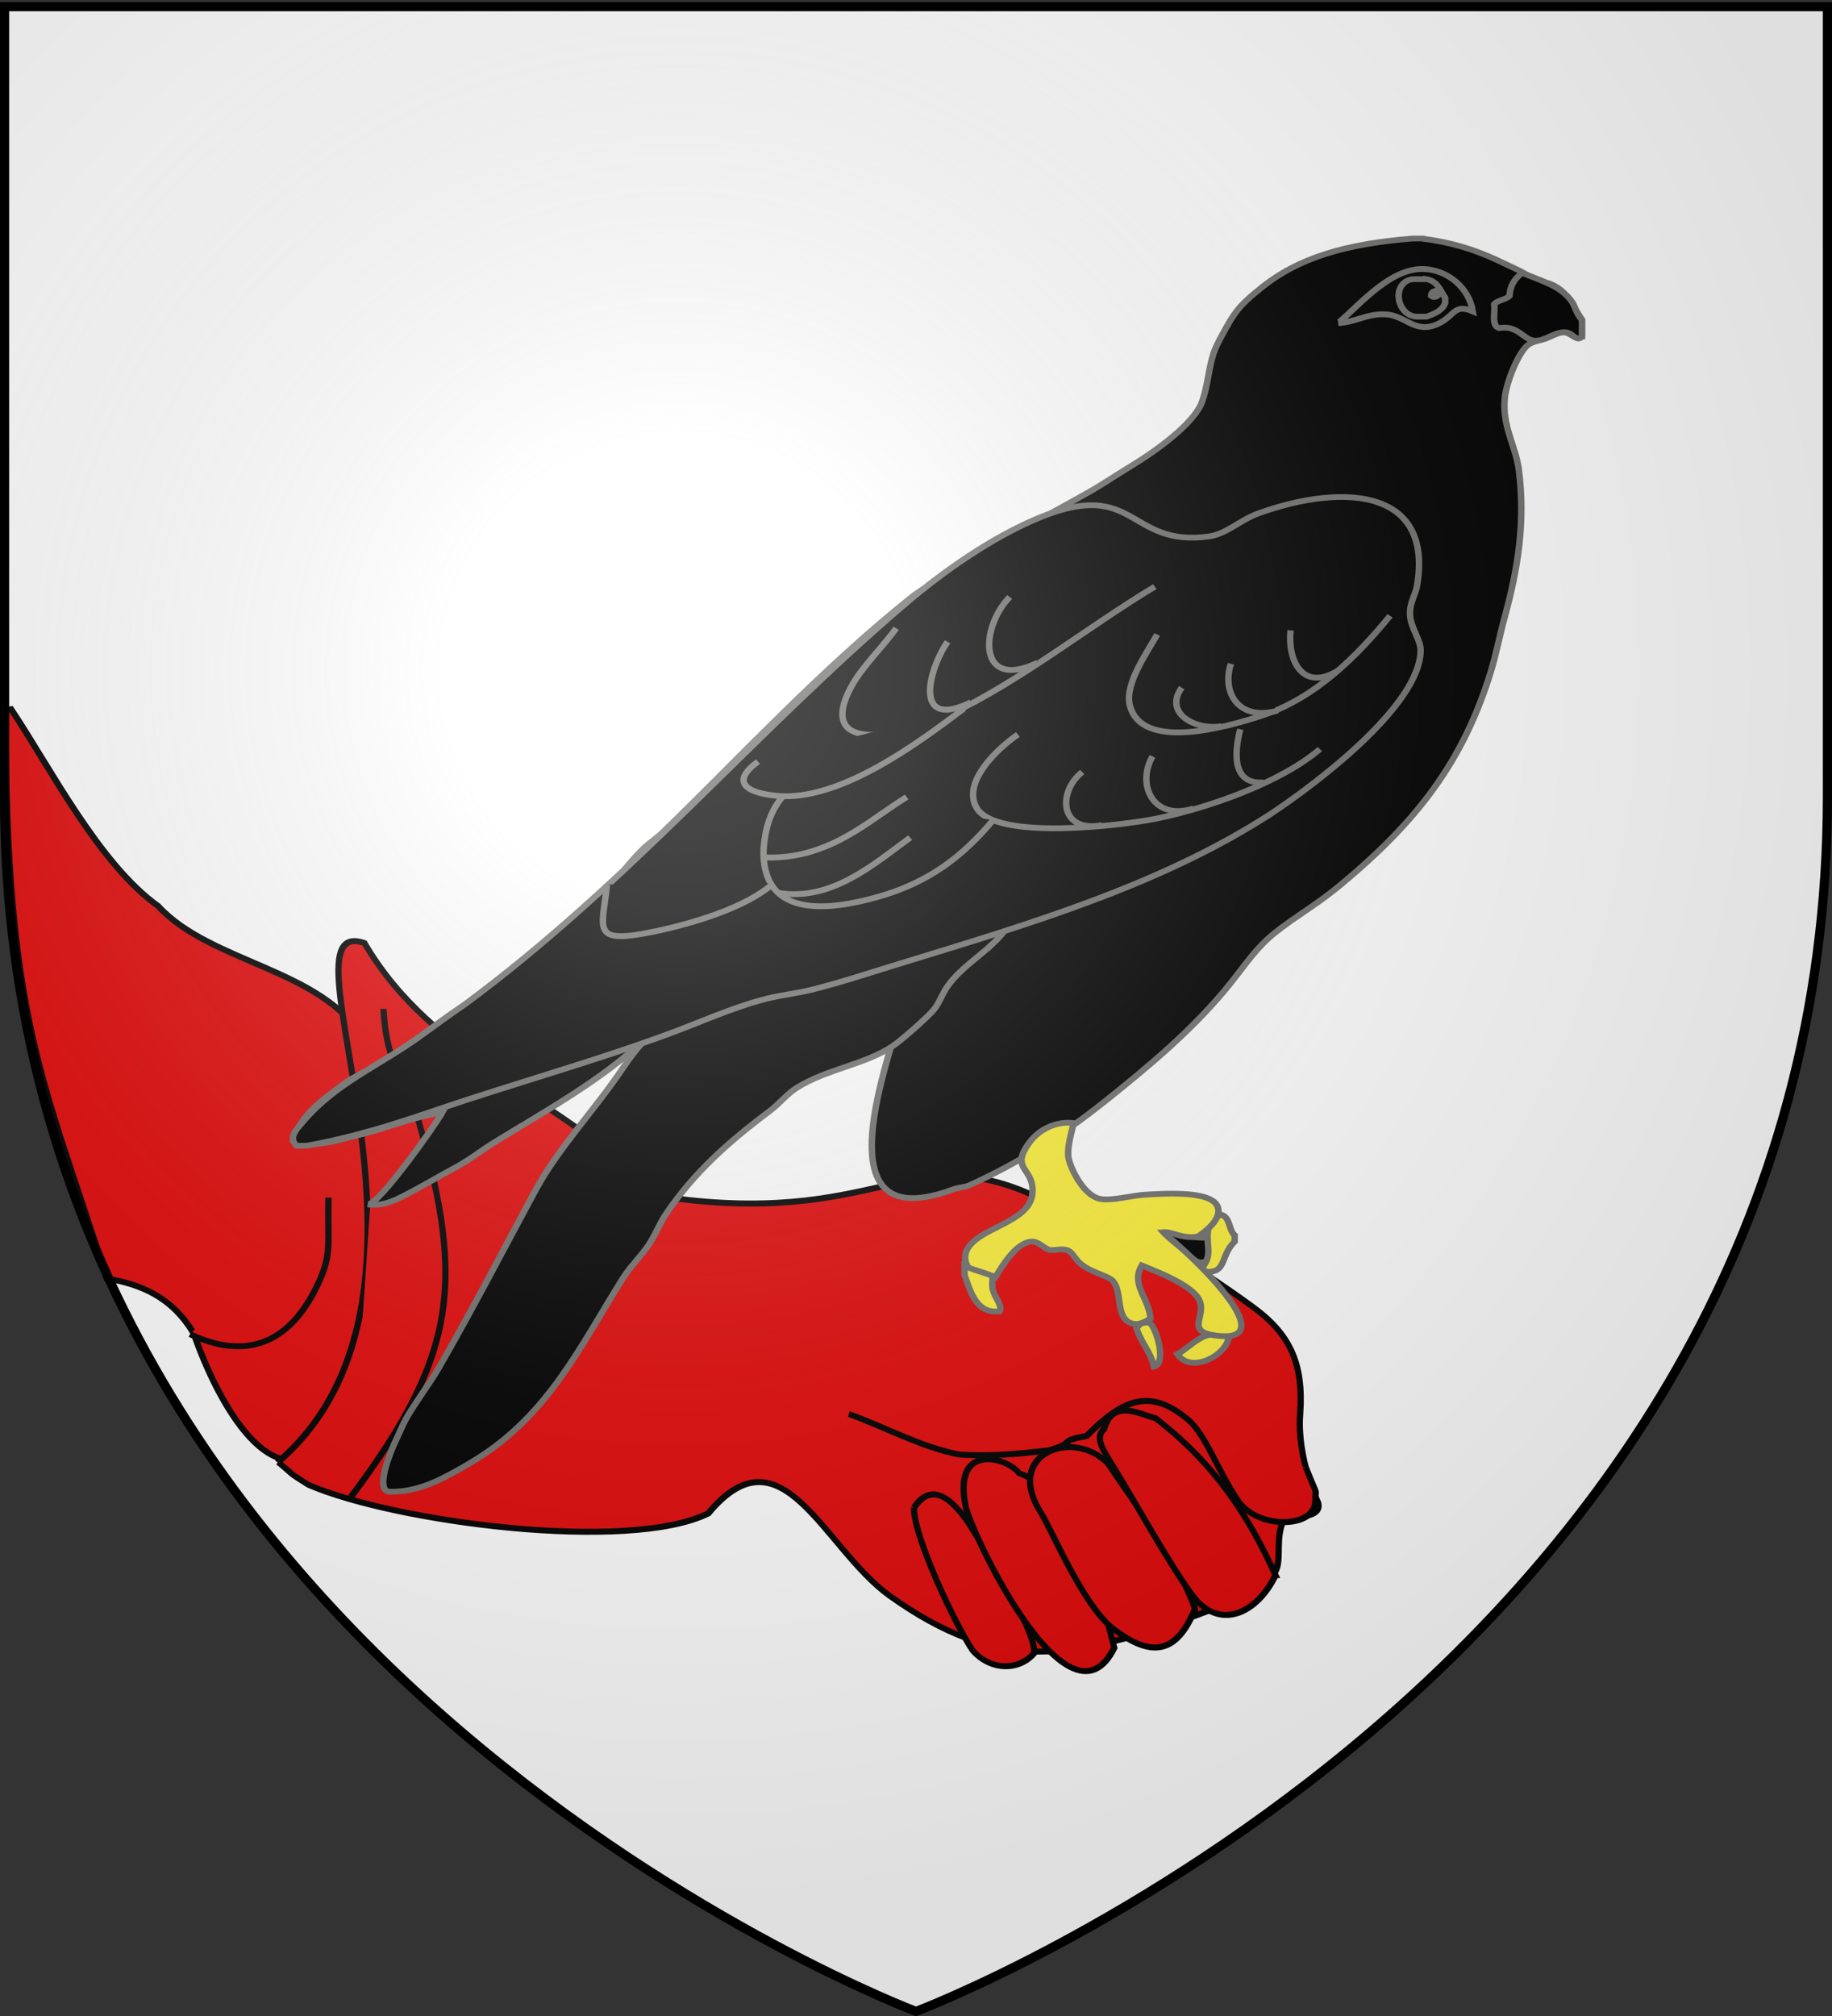 <svg xmlns="http://www.w3.org/2000/svg" xmlns:xlink="http://www.w3.org/1999/xlink" width="600" height="660" version="1.0"><rect width="100%" height="100%" fill="#333333" stroke="none"/><desc>Flag of Canton of Valais (Wallis)</desc><defs><g id="c"><path id="b" d="M0 0v1h.5z" transform="rotate(18 3.157 -.5)"/><use xlink:href="#b" width="810" height="540" transform="scale(-1 1)"/></g><g id="d"><use xlink:href="#c" width="810" height="540" transform="rotate(72)"/><use xlink:href="#c" width="810" height="540" transform="rotate(144)"/></g><g id="f"><path id="e" d="M0 0v1h.5z" transform="rotate(18 3.157 -.5)"/><use xlink:href="#e" width="810" height="540" transform="scale(-1 1)"/></g><g id="g"><use xlink:href="#f" width="810" height="540" transform="rotate(72)"/><use xlink:href="#f" width="810" height="540" transform="rotate(144)"/></g><g id="i"><path id="h" d="M0 0v1h.5z" transform="rotate(18 3.157 -.5)"/><use xlink:href="#h" width="810" height="540" transform="scale(-1 1)"/></g><g id="j"><use xlink:href="#i" width="810" height="540" transform="rotate(72)"/><use xlink:href="#i" width="810" height="540" transform="rotate(144)"/></g><g id="l"><path id="k" d="M0 0v1h.5z" transform="rotate(18 3.157 -.5)"/><use xlink:href="#k" width="810" height="540" transform="scale(-1 1)"/></g><g id="m"><use xlink:href="#l" width="810" height="540" transform="rotate(72)"/><use xlink:href="#l" width="810" height="540" transform="rotate(144)"/></g><radialGradient xlink:href="#a" id="n" cx="221.445" cy="226.331" r="300" fx="221.445" fy="226.331" gradientTransform="matrix(1.353 0 0 1.349 -77.63 -85.747)" gradientUnits="userSpaceOnUse"/><linearGradient id="a"><stop offset="0" style="stop-color:white;stop-opacity:.314"/><stop offset=".19" style="stop-color:white;stop-opacity:.251"/><stop offset=".6" style="stop-color:#6b6b6b;stop-opacity:.125"/><stop offset="1" style="stop-color:black;stop-opacity:.125"/></linearGradient></defs><g style="display:inline"><path d="M300 658.5s298.5-112.32 298.5-397.772V2.176H1.5v258.552C1.5 546.18 300 658.5 300 658.5" style="fill:#fff;fill-opacity:1;fill-rule:evenodd;stroke:none;stroke-width:1px;stroke-linecap:butt;stroke-linejoin:miter;stroke-opacity:1"/></g><g style="display:inline;fill:#e20909;stroke:#000;stroke-width:.858;stroke-miterlimit:4;stroke-dasharray:none;stroke-opacity:1"><g style="fill:#e20909;stroke:#000;stroke-width:.858;stroke-miterlimit:4;stroke-dasharray:none;stroke-opacity:1"><g style="display:inline;fill:#e20909;stroke:#000;stroke-width:.858;stroke-miterlimit:4;stroke-dasharray:none;stroke-opacity:1"><g style="fill:#e20909;stroke:#000;stroke-width:.858;stroke-miterlimit:4;stroke-dasharray:none;stroke-opacity:1"><path d="M382.844 377.406c-.377.012-.773.022-1.156.063-10.132 1.454-19.69 7.914-28.344 12.312C343.18 393.99 339.229 402.8 333.625 413c-.983 9.92 17.93 6.945 23.344 5.719 6.32-.11 9.881 2.73 12.877 6.194 29.905-7.184 39.182-6.802 78.81-29.475-.082-.247-.166-.518-.25-.75-9.98-.328-25.512.96-34.844-2.907-10.77-1.968-19.044-14.751-30.718-14.375z" style="display:inline;fill:#e20909;fill-opacity:.994;fill-rule:evenodd;stroke:#000;stroke-width:.858;stroke-linecap:butt;stroke-linejoin:miter;stroke-miterlimit:4;stroke-dasharray:none;stroke-opacity:1" transform="matrix(-1.207 -1.943 -2.101 1.116 1374.092 662.942)"/><path d="M357.168 419.201c-5.423-3.55-9.296-9.468-1.954-19.046 2.663-3.474 4.386-3.769 9.943-7.117" style="fill:#e20909;stroke:#000;stroke-width:.858;stroke-linecap:butt;stroke-linejoin:miter;stroke-miterlimit:4;stroke-dasharray:none;stroke-opacity:1" transform="matrix(-1.207 -1.943 -2.101 1.116 1374.092 662.942)"/><g style="fill:#e20909;stroke:#000;stroke-width:.846;stroke-miterlimit:4;stroke-dasharray:none;stroke-opacity:1"><path d="M-228.002 1151.846c7.82-36.375 66.661-40.22 56.83-49.067-18.635.51-31.103-12.255-49.22-16.534-17.87-23.777-8.86-34.408-24.147-45.259-5.193-3.686-8.617-9.23-14.288-11.831-5.223-2.396-8.143-3.952-12.687-5.923-5.502-2.388-9.926-2.031-15.918 2.296-5.168 3.731-11.75 4.431-11.75 4.431-1.98.59-.65 3.21.273 5.15-1.562 2.623-4.815 3.404-5.808 5.076-1.995 3.36-.907 6.59.395 18.18 2.862 12.685 4.54 22.584 21.32 30.037 9.951 4.34 27.342.17 21.398 15.594.336 12.524 18.957 38.334 28.925 45.892 3.048 1.629 2.023.985 4.677 1.957z" style="fill:#e20909;fill-opacity:1;fill-rule:evenodd;stroke:#000;stroke-width:.846;stroke-linecap:butt;stroke-linejoin:miter;stroke-miterlimit:4;stroke-dasharray:none;stroke-opacity:1" transform="matrix(-1.273 -2.05 -2.051 1.089 2163.27 -1243.102)"/><path d="M-236.873 1145.78c10.654-24.315 19.242-30.157 43.229-36.907 4.87-.692 7.15-.073 13.353-3.455" style="fill:#e20909;stroke:#000;stroke-width:.846;stroke-linecap:butt;stroke-linejoin:miter;stroke-miterlimit:4;stroke-dasharray:none;stroke-opacity:1" transform="matrix(-1.273 -2.05 -2.051 1.089 2163.27 -1243.102)"/><path d="M-274.046 1078.882c3.449-6.862-8.407-5.345-12.183-5.148-2.591 0-10.952-.052-12.956 1.589-1.17 3.184.687 6.544 4.266 7.158 4.048.162 17.436-1.37 20.873-3.6z" style="fill:#e20909;fill-opacity:1;fill-rule:evenodd;stroke:#000;stroke-width:.846;stroke-linecap:butt;stroke-linejoin:miter;stroke-miterlimit:4;stroke-dasharray:none;stroke-opacity:1" transform="matrix(-1.273 -2.05 -2.051 1.089 2163.27 -1243.102)"/><path d="M-303.646 1065.276c-7.735 11.69 20.053 8.99 26.092 7.428 9.14-3.164 3.665-8.782.948-9.014-6.946-6.02-18.9-.948-27.04 1.586z" style="fill:#e20909;fill-opacity:1;fill-rule:evenodd;stroke:#000;stroke-width:.846;stroke-linecap:butt;stroke-linejoin:miter;stroke-miterlimit:4;stroke-dasharray:none;stroke-opacity:1" transform="matrix(-1.273 -2.05 -2.051 1.089 2163.27 -1243.102)"/><path d="M-304.13 1052.684c-4.647 6.078-2.489 9.115 2.79 11.273 4.698 1.92 15.791.03 18.551.06 9.655.103 8.16-10.29 1.631-11.724-7.259-.223-15.821-1.27-22.971.39z" style="fill:#e20909;fill-opacity:1;fill-rule:evenodd;stroke:#000;stroke-width:.846;stroke-linecap:butt;stroke-linejoin:miter;stroke-miterlimit:4;stroke-dasharray:none;stroke-opacity:1" transform="matrix(-1.273 -2.05 -2.051 1.089 2163.27 -1243.102)"/><path d="M-258.643 1079.719c-3.926-3.418-8.597-6.23-11.873-10.198-2.215-3.509-3.804-7.346-5.26-11.139-.837-4.189.62-1.484-.67-5.587 2.153-7.234 1.677-11.192-4.445-13.37-2.896-1.03-7.551.176-12.88.03-4.84-.131-8.465-7.29-5.002-9.318 1.747-1.023-.376-.432 4.569-1.314" style="fill:#e20909;stroke:#000;stroke-width:.846;stroke-linecap:butt;stroke-linejoin:miter;stroke-miterlimit:4;stroke-dasharray:none;stroke-opacity:1" transform="matrix(-1.273 -2.05 -2.051 1.089 2163.27 -1243.102)"/><path d="M-305.205 1040.491c-3.277 4.782-3.428 10.98 2.988 11.496 5.423.436 14.892-.091 19.92-.099 3.565-.01 5.09.078 5.615-1.748 3.257-3.387-.996-5.64-1.985-6.915-9.72-3.939-18.386-3.806-26.538-2.734z" style="fill:#e20909;fill-opacity:1;fill-rule:evenodd;stroke:#000;stroke-width:.846;stroke-linecap:butt;stroke-linejoin:miter;stroke-miterlimit:4;stroke-dasharray:none;stroke-opacity:1" transform="matrix(-1.273 -2.05 -2.051 1.089 2163.27 -1243.102)"/></g></g></g></g></g><g style="display:inline;fill:#000;stroke:#71716f;stroke-width:2.808;stroke-miterlimit:4;stroke-dasharray:none;stroke-opacity:1"><g style="fill:#000;stroke:#71716f;stroke-width:2.808;stroke-miterlimit:4;stroke-dasharray:none;stroke-opacity:1"><g style="fill:#000;stroke:#71716f;stroke-width:7.084;stroke-miterlimit:4;stroke-dasharray:none;stroke-opacity:1"><g style="fill:#000;stroke:#71716f;stroke-width:5.529;stroke-miterlimit:4;stroke-dasharray:none;stroke-opacity:1"><path d="M175 46h8c56.719 5.144 97.449 18.12 130 48 13.307 12.215 19.814 18.396 29 37 3.906 7.91 8.779 17.547 11 25 4.29 14.394 4.846 30.971 10 47 6.502 20.221 38.849 46.658 60 61 12.647 8.576 24.158 17.459 36 25 41.537 26.449 84.881 50.863 124 81 9.234 7.114 20.089 12.892 28 20 77.384 69.528 142.805 149.369 212.957 225.953L824 616c5.082 5.536 11.327 9.984 16 15 11.345 12.178 20.71 27.11 32 40 24.556 28.037 44.968 59.782 80 78 10.656 13.582 26.307 21.734 40 32 26.708 20.023 52.477 43.697 82 62 7.034 4.36 15.477 8.557 22 14 17.043 14.223 37.955 29.515 44 55-16.275 8.132-39.094-.681-55-5-25.05-6.803-47.105-17.584-72.486-22.046 5.443 11.201 54.684 89.673 63.883 88.353-13.389 1.922-22.956-3.594-34.495-10.364-14.436-8.471-27.218-17.031-41.901-25.942-11.201-6.798-21.758-16.278-32.979-23.986-40.041-27.501-92.784-60.672-125.581-96.572-58.807-64.416-137.223-104.914-238.266-94.215q-.506.466-.968.977c3.971 44.462 110.195 292.432-26.451 235.694-4.864-2.021-10.202-2.107-13.767-3.902-41.716-21.024-80.319-48.671-115.09-79.791l-.048-.043c-39.147-35.064-77.715-71.191-108.349-114.238C325.969 743.312 316.353 726.458 300 712c-18.744-16.572-34.209-25.691-54.958-44.961l-.038-.035C179.253 605.938 139.695 548.391 116 462c-4.646-16.94-7.546-34.712-12-53-11.15-45.782-17.776-90.851-12-141 2.687-23.332 14.438-41.322 12-69-1.344-15.257-11.817-44.336-20-51-3.98-3.242-10.239-4.248-15-6-4.186-1.541-10.441-5.957-15-6-6.7-.063-10.545 9.169-16 3v-15c8.607-14.165 11.867-26.723 26-34 3.77-1.941 8.07-1.667 13-4 5.124-2.424 10.092-6.939 16-10 5.548-2.874 11.28-6.001 17-9 19.72-10.337 39.466-17.437 65-21zm182 959c-6.299 9.578-1.353 23.457 6 24 8.33.615 18.542-16.271 27-23 3.635-2.893 7.789-1.202 8-6-10.078-2.504-24.103 7.122-41 5z" style="fill:#000;fill-rule:evenodd;stroke:#71716f;stroke-width:5.529;stroke-miterlimit:4;stroke-dasharray:none;stroke-opacity:1" transform="matrix(-.383 0 0 .341 532.672 62.408)"/></g><g style="fill:#fcef3c;stroke:#71716f;stroke-width:5.529;stroke-miterlimit:4;stroke-dasharray:none;stroke-opacity:1"><path d="M335 1009v-6c5.319-5.348 3.582-17.751 12-20 4.685 2.823 10.527 10.187 11 17.001 1.117 16.089-4.797 22.516 7.015 37.031-24.731 5.435-16.273-13.281-30.015-28.032ZM566 1030v11c-5.101 15.976-9.798 37.433-30 35-2.815-6.102 4.491-12.959 6-22 .951-5.696-1.053-11.434 1-16 3.418-7.604 13.089-9.801 23-8zM419 1092c-3.771 13.563-12.011 22.656-15 37-11.568-3.066-1.439-39.578 4-42 2.385-1.062 5.62.888 7 0 1.167 1.834 2.614 3.386 4 5zM384 1117c-11.393 19.409-42.681 1.206-44-17 21.528-8.82 31.752 9.975 44 17z" style="fill:#fcef3c;fill-rule:evenodd;stroke:#71716f;stroke-width:5.529;stroke-miterlimit:4;stroke-dasharray:none;stroke-opacity:1" transform="matrix(-.383 0 0 .341 532.672 62.408)"/></g><g style="fill:#fcef3c;stroke:#71716f;stroke-width:5.529;stroke-miterlimit:4;stroke-dasharray:none;stroke-opacity:1"><path d="M563.095 1015.245c3.333 5.953 3.077 12.96-.381 18.662-7.614 3.404-14.481 5.005-23.147 9.203-5.671-10.414-17.247-32.446-30.303-34.08a8 8 0 0 0-.268-.03c-6.444-.642-11.012 6.988-15.996 8-3.525.715-9.368-1.385-14 0-5.439 1.626-5.867 6.793-12 13-8.194 8.294-24.238 11.822-28 17-8.662 11.923-1.172 37.938-18 41-4.918.895-9.54-2.262-14-5.001 1.266-19.844 17.125-33.053 7.417-51.116-12.671 5.941-37.444 16.354-46.878 29.313-12.508 17.184 13.105 34.019-17.31 38.123-.039.01-.078.011-.117.016-57.046 7.631 19.551-74.123 32.889-86.334 4.432-4.058 9.134-8.332 13-13-8.083-.739-16.372 6.953-30 4-6.812-5.736-18.197-15.184-17-26 1.875-16.938 37.308-15.841 63-14 11.723.84 28.108 6.116 38 4 14.274-3.054 25.409-29.578 27-39 1.702-10.08-2.592-24.356-4.199-33.752 13.975-2.099 28.788 5.377 37.333 18.122 18.067 26.994-4.329 24.244-2.13 49.669l.005.054.004.047.003.038c2.627 27.258 43.714 31.794 55.078 52.066z" style="fill:#fcef3c;fill-rule:evenodd;stroke:#71716f;stroke-width:5.529;stroke-miterlimit:4;stroke-dasharray:none;stroke-opacity:1" transform="matrix(-.383 0 0 .341 532.672 62.408)"/></g><g style="fill:#000;stroke:#71716f;stroke-width:5.529;stroke-miterlimit:4;stroke-dasharray:none;stroke-opacity:1"><path d="M541.882 723.072c-8.87-9.365-16.318-19.99-19.708-34.941 44.604 13.918 87.077 30.449 130.847 46.41 89.033 32.463 153.985 21.381 205.037 107.702 22.488 38.023 55.326 77.028 74.609 117.009C960.593 1017.146 986.51 1073.811 1016 1131c7.427 14.4 18.408 30.39 27 47 3.582 6.926 6.486 15.559 11 26 1.377 3.186 17.385 44.961 3.41 45.137-16.606.208-30.989-5.052-45.344-13.1q-.034-.018-.066-.037c-9.526-5.342-19.373-11.771-26.941-16.96l-.089-.061c-63.436-43.542-90.579-110.195-126.974-174.985-6.476-11.529-15.407-20.935-21.996-31.994-5.775-9.694-9.144-20.31-15-30-23.713-39.242-52.932-68.539-88-98-8.906-7.482-15.418-17.051-24-23-25.752-17.854-58.214-21.996-82-40-6.592-4.989-29.555-27.317-35-35-4.658-6.572-7.187-15.66-12-23l-.084-.128c-10.733-16.276-25.747-26.829-38.034-39.8z" style="fill:#000;fill-rule:evenodd;stroke:#71716f;stroke-width:5.529;stroke-miterlimit:4;stroke-dasharray:none;stroke-opacity:1" transform="matrix(-.383 0 0 .341 532.672 62.408)"/></g><g style="fill:#000;stroke:#71716f;stroke-width:5.529;stroke-miterlimit:4;stroke-dasharray:none;stroke-opacity:1"><path d="M38 140v-16c4.922-5.6 5.84-13.113 9-18 9.879-15.277 26.729-19.521 42-27 6.143 4.857 10.411 11.589 11 22 3.102 3.898 10.015 3.985 13 8-.808 8.192 2.519 20.519-4 23-16.062-3.216-20.502 10.763-30 12-8.877 1.156-17.64-8.912-27-8-6.457.629-9.291 9.962-14 4z" style="fill:#000;fill-rule:evenodd;stroke:#71716f;stroke-width:5.529;stroke-miterlimit:4;stroke-dasharray:none;stroke-opacity:1" transform="matrix(-.383 0 0 .341 532.672 62.408)"/></g><g style="fill:#000;stroke:#71716f;stroke-width:5.529;stroke-miterlimit:4;stroke-dasharray:none;stroke-opacity:1"><path d="M171 85h12c18.701 3.379 13.419 35.667-4 36h-8c-6.962-2.705-13.494-5.839-16-13v-5c4.164-7.169 6.532-16.135 16-18zm-11 14c.917 2.207 4.4 4.482 7 2 .074-4.989-5.415-6.137-7-2z" style="fill:#000;fill-rule:evenodd;stroke:#71716f;stroke-width:5.529;stroke-miterlimit:4;stroke-dasharray:none;stroke-opacity:1" transform="matrix(-.383 0 0 .341 532.672 62.408)"/></g><g style="fill:#000;stroke:#71716f;stroke-width:5.529;stroke-miterlimit:4;stroke-dasharray:none;stroke-opacity:1"><path d="M210.94 299.964c27.407-11.438 67.443-4.926 104.001 10.012L315 310c15.704 6.428 26.915 19.677 42 22 69.626 10.723 61.722-56.571 145.39-17.839C542.698 332.821 585.088 366.384 617 397c130.602 125.298 235.4 267.172 375.963 383.971l.037.028c13.252 9.963 26.423 21.12 40 32 34.342 27.519 70.557 44.089 98.057 80.074 5.139 6.725 14.152 16.154 5.943 23.926h-8c-8.926-1.633-20.05-4.335-30-7-30.057-8.049-55.684-17.565-83.003-28.001C950.99 857.168 884.142 836.425 820 810c-27.201-11.206-55.725-25.889-84-34-13.008-3.731-26.965-5.304-40-9-27.152-7.7-50.965-16.816-75.011-25.004l-.038-.013c-109.638-37.671-222.027-74.96-315.838-142.9l-.042-.031C267.624 571.414 175.826 494.53 176 440.999c.032-9.703 8.249-21.003 9-32.999.772-12.344-4.542-19.188-6-28.999-6.654-44.772 7.706-68.923 31.94-79.037z" style="fill:#000;fill-rule:evenodd;stroke:#71716f;stroke-width:5.529;stroke-miterlimit:4;stroke-dasharray:none;stroke-opacity:1" transform="matrix(-.383 0 0 .341 532.672 62.408)"/></g><g style="fill:#000;stroke:#71716f;stroke-width:7.084;stroke-miterlimit:4;stroke-dasharray:none;stroke-opacity:1"><path d="M-93.286-52.373c-24.862-23.83-57.821-66.456-94.06-64.57-26.902 1.416-49.58 23.494-53.696 51.538 21.198-10.096 19.805 5.872 38.92 15.399 25.121 12.52 35.631-10.732 57.689-11.83 20.434-1.016 32.404 9.329 52.332 10.73" style="fill:none;stroke:#71716f;stroke-width:7.084;stroke-miterlimit:4;stroke-dasharray:none;stroke-opacity:1" transform="matrix(-.296 0 0 .269 411.016 119.539)"/><path d="M-71.8 467.29c42.691 40.494 124.033 71.945 181.08 84.623 38.888 8.641 178.352 27.122 198.934-13.49 15.86-31.298-23.356-71.845-45.868-88.878" style="fill:#000;stroke:#71716f;stroke-width:7.084;stroke-miterlimit:4;stroke-dasharray:none;stroke-opacity:1" transform="matrix(-.296 0 0 .269 411.016 119.539)"/><path d="M16.27 443.208c5.605 23.73 11.367 67.68-25.904 64.641M113.405 476.162c17.927 34.148-.593 78.932-45.33 63.374M191.113 495.174c27.593 24.056 25.23 74.564-22.017 64.641M289.544 553.478c34.267 45.075 72.011 76.392 127.416 93.611 57.258 17.798 124.051 24.006 126.788-50.259.11-2.998.032-6.173-.223-9.471-1.428-21.206-6.609-44.02-20.848-62.113" style="fill:#000;stroke:#71716f;stroke-width:7.084;stroke-miterlimit:4;stroke-dasharray:none;stroke-opacity:1" transform="matrix(-.296 0 0 .269 411.016 119.539)"/><path d="M381.5 575.025c41.436 33.31 87.666 78.05 146.35 67.176M385.385 525.594c37.298 25.615 68.136 57.147 115.823 69.35 12.004 3.072 27.901 4.941 39.594 4.163M533.03 630.794c30.069 29.615 89.77 48.824 130.063 58.165 73.328 17 58.775-2.106 53.848-56.898M110.815 269.565c75.873 50.278 147.43 114.337 228.281 156.442 48.815 25.422 148.34 49.755 107.93-34.048-11.582-24.013-35.162-48.832-49.985-71.695" style="fill:#000;stroke:#71716f;stroke-width:7.084;stroke-miterlimit:4;stroke-dasharray:none;stroke-opacity:1" transform="matrix(-.296 0 0 .269 411.016 119.539)"/><path d="M549.868 482.5c32.113 26.097 10.849 38.37-20.751 41.66-69.821 7.263-156.655-64.54-207.194-106.301M-149.509 305.054c36.018 48.388 82.226 99.898 141.012 121.178 42.545 15.4 135.306 43.645 147.15-13.244 5.273-25.32-19.225-63.248-30.429-85.12" style="fill:#000;stroke:#71716f;stroke-width:7.084;stroke-miterlimit:4;stroke-dasharray:none;stroke-opacity:1" transform="matrix(-.296 0 0 .269 411.016 119.539)"/><path d="M-39.422 322.798c3.554 34.339-11.928 75.352-51.806 49.432M26.63 363.357c10.566 35.926-9.202 70.245-51.805 57.037M81.026 392.51c20.359 30.981-14.98 52.267-44.035 46.896M271.412 282.24c33.097 37.376 35.756 115.043-31.083 79.85M314.152 410.254c67.374 35.945 44.88-44.914 25.903-73.513" style="fill:#000;stroke:#71716f;stroke-width:7.084;stroke-miterlimit:4;stroke-dasharray:none;stroke-opacity:1" transform="matrix(-.296 0 0 .269 411.016 119.539)"/></g></g></g></g><path d="M300 658.5s298.5-112.32 298.5-397.772V2.176H1.5v258.552C1.5 546.18 300 658.5 300 658.5" style="opacity:1;fill:url(#n);fill-opacity:1;fill-rule:evenodd;stroke:none;stroke-width:1px;stroke-linecap:butt;stroke-linejoin:miter;stroke-opacity:1"/><path d="M300 658.5S1.5 546.18 1.5 260.728V2.176h597v258.552C598.5 546.18 300 658.5 300 658.5z" style="opacity:1;fill:none;fill-opacity:1;fill-rule:evenodd;stroke:#000;stroke-width:3;stroke-linecap:butt;stroke-linejoin:miter;stroke-miterlimit:4;stroke-dasharray:none;stroke-opacity:1"/></svg>